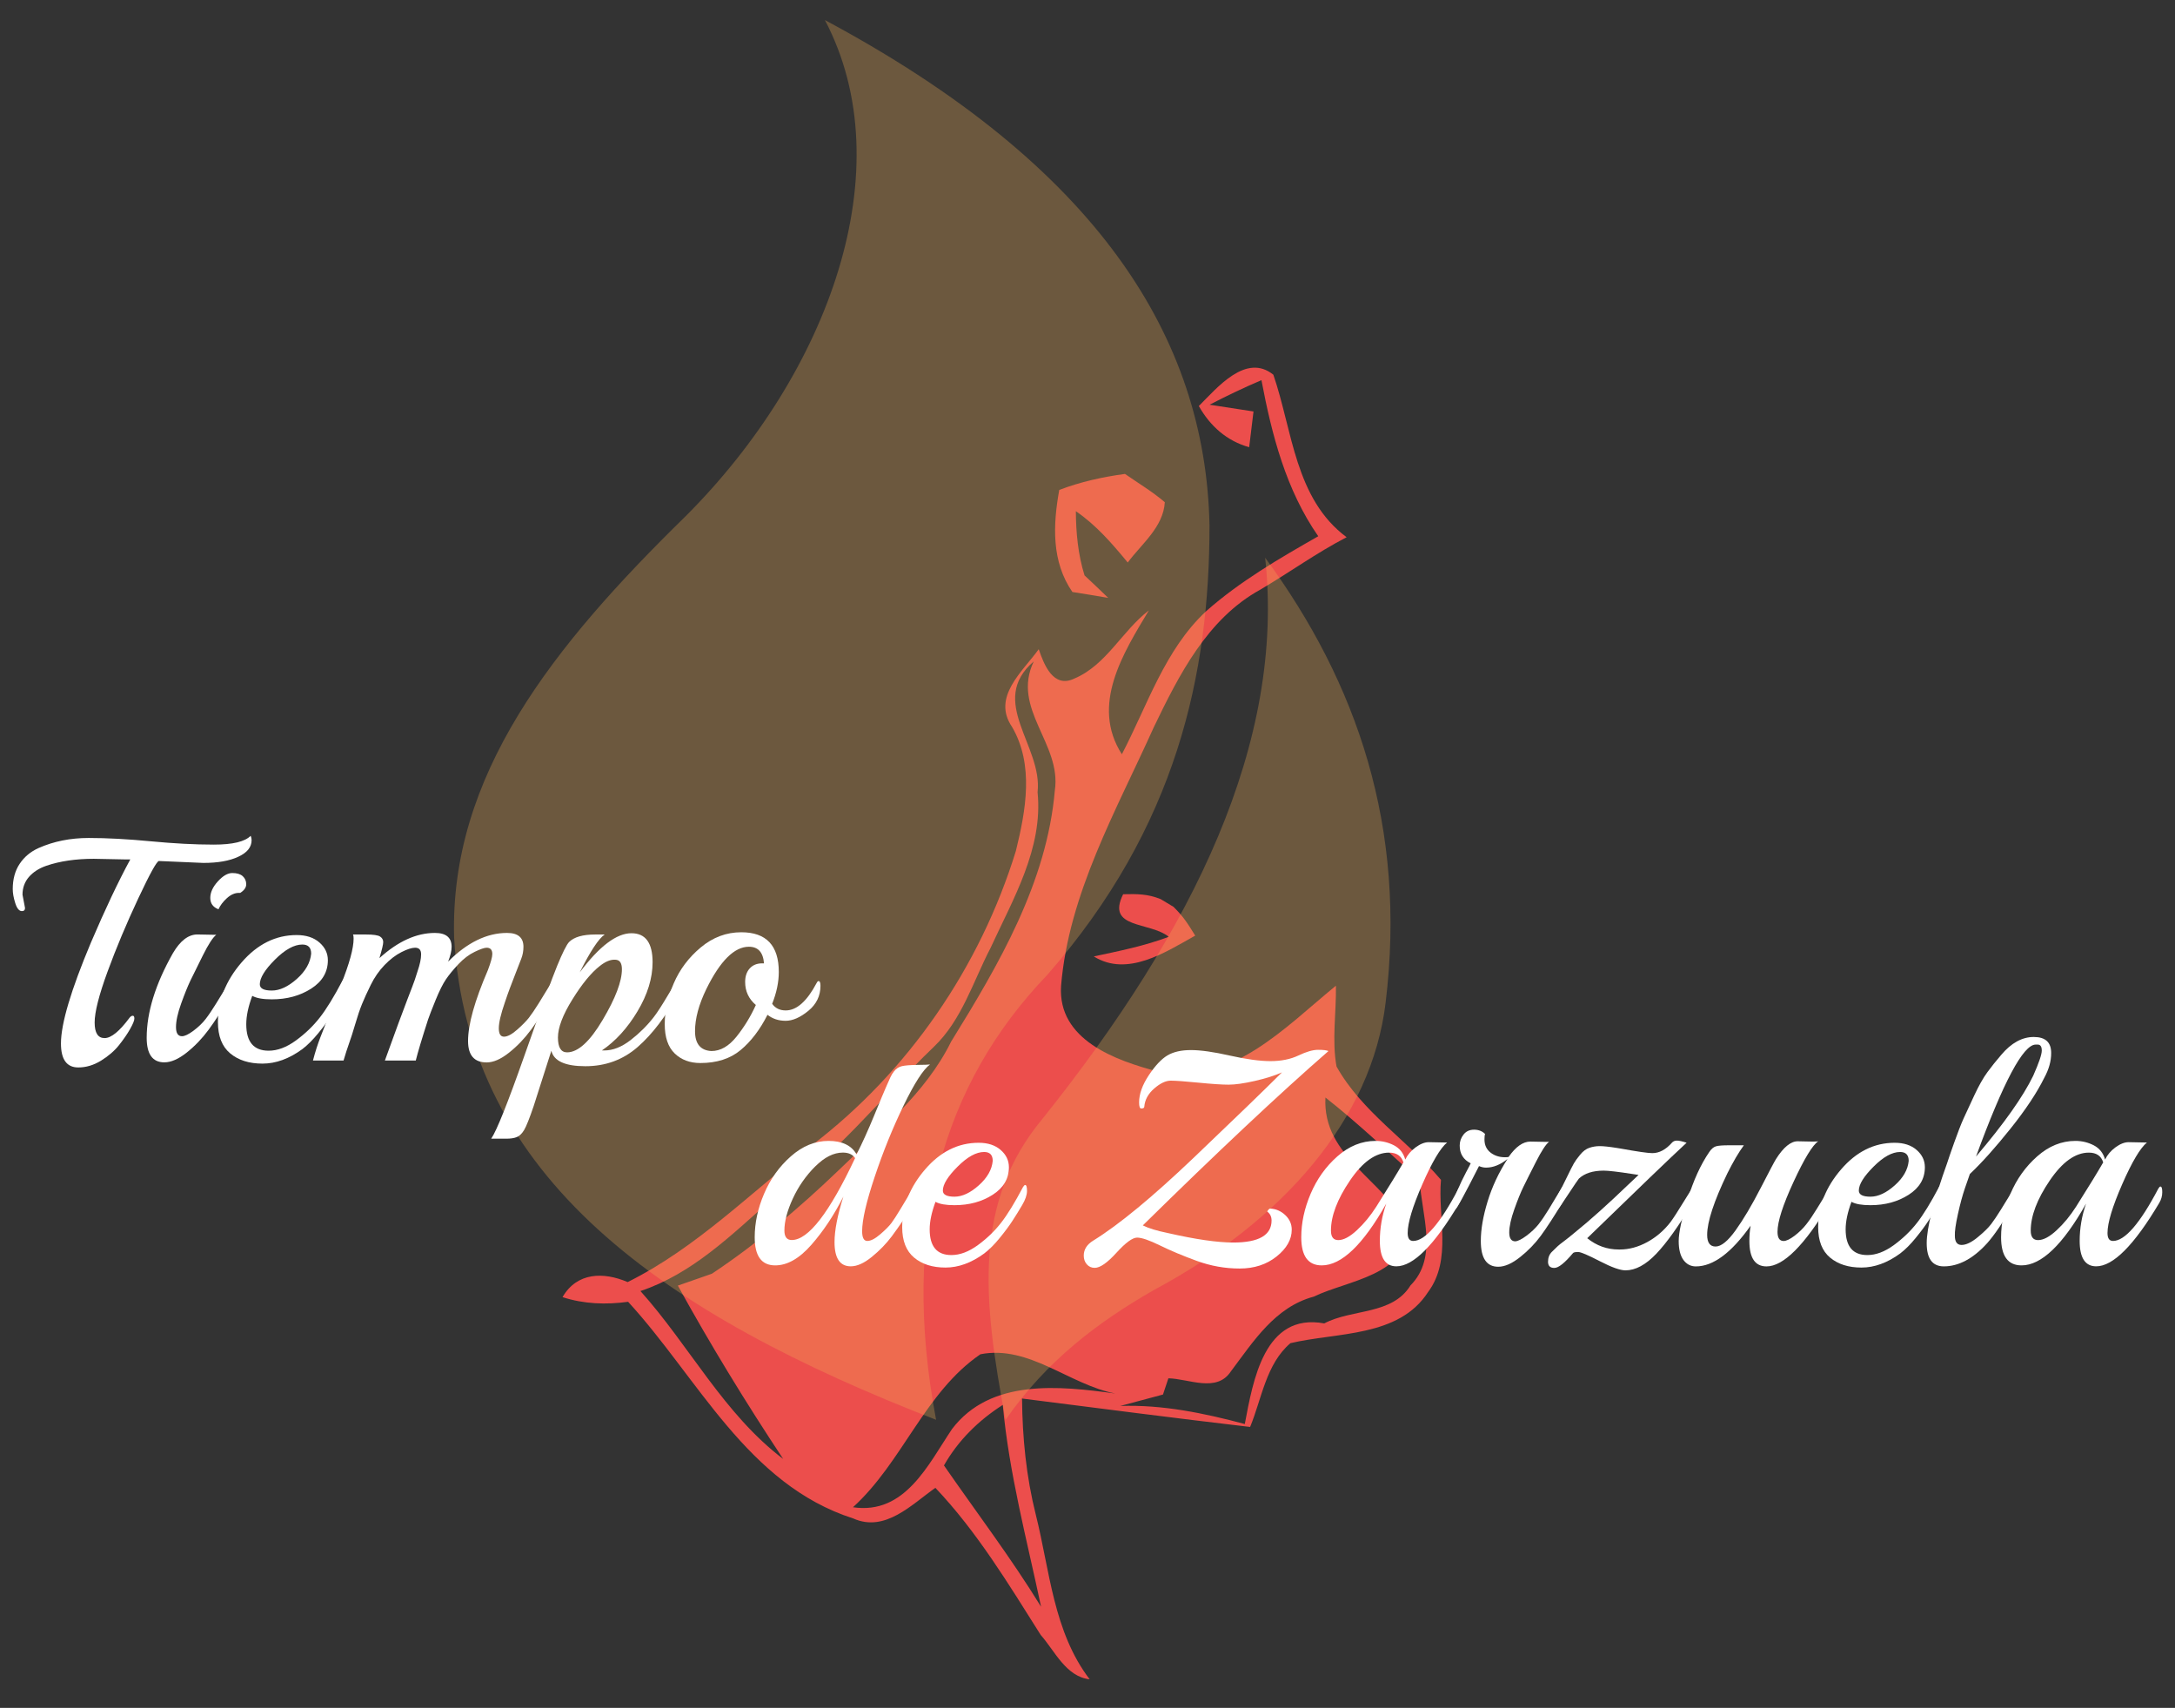 <?xml version="1.0" encoding="utf-8"?>
<!-- Generator: Adobe Illustrator 23.0.3, SVG Export Plug-In . SVG Version: 6.00 Build 0)  -->
<svg version="1.1" id="Capa_1" xmlns="http://www.w3.org/2000/svg" xmlns:xlink="http://www.w3.org/1999/xlink" x="0px" y="0px"
	 viewBox="0 0 512 402" style="enable-background:new 0 0 512 402;" xml:space="preserve">
<rect x="0" y="0" width="512" height="402" fill="#333333" stroke="none"/>
<style type="text/css">
	.st0{display:none;}
	.st1{display:inline;}
	.st2{fill:#EC4E4C;}
	.st3{opacity:0.3;fill:#F1AE57;enable-background:new    ;}
	.st4{fill:#FFFFFF;}
</style>
<g class="st0">
	<circle class="st1" cx="256" cy="200" r="256"/>
</g>
<g>
	<g>
		<g>
			<path class="st2" d="M282.21,95.57c4.33-4.33,11.11-12.55,17.54-7.37c4.53,13.17,5.07,29.21,17.25,38.25
				c-7.05,3.65-13.51,8.33-20.34,12.35c-12.44,6.83-19.15,20.11-25.07,32.41c-8.81,19.58-20,39.1-21.81,60.83
				c-0.85,12.75,12.89,17.59,22.86,20.2c17.03,3.54,29.92-10.51,41.84-20.23c0.11,6.32-0.99,12.72,0.14,19.01
				c5.98,10.71,16.77,17.45,24.59,26.69c-0.79,8.75,2.66,18.73-3.03,26.4c-6.91,10.71-21.42,9.43-32.41,12.04
				c-5.75,4.9-6.74,13.06-9.49,19.72c-17.93-2.1-35.81-4.42-53.69-6.69c0.08,9.21,0.99,18.39,3.23,27.31
				c3.31,13.17,4.14,27.59,12.69,38.78c-5.58-0.62-8.19-6.66-11.53-10.45c-7.59-12.01-14.96-24.25-24.79-34.62
				c-5.61,3.94-11.84,10.57-19.35,7.2c-24.93-7.99-36.46-33-52.98-50.99c-5.18,0.71-10.43,0.54-15.44-1.1
				c3.4-5.86,9.63-5.98,15.33-3.54c16.23-8.07,29.01-21.13,43.23-32.1c22.81-17.37,39.72-42.01,48.16-69.38
				c2.35-9.55,4.31-20.26-0.91-29.21c-4.79-7.03,2.49-12.98,6.29-18.27c1.22,3.54,3.4,9.35,8.44,6.88
				c7.48-3.17,11.19-11.19,17.48-16.01c-6.03,10.06-13.77,22.27-6.35,33.85c6.01-11.47,10.09-24.59,19.83-33.66
				c7.96-7.05,17.22-12.41,26.4-17.65c-7.59-10.91-10.94-23.88-13.37-36.74c-4.14,1.76-8.22,3.71-12.21,5.78
				c2.58,0.4,7.76,1.19,10.34,1.59c-0.25,2.1-0.76,6.32-1.02,8.41C288.81,103.81,284.85,100.27,282.21,95.57z M244.25,186.45
				c1.33,13.23-5.75,25.1-11.08,36.69c-4.11,7.9-6.74,16.97-13.37,23.29c-12.66,12.13-23.49,26.4-38.33,36.06
				c-9.38,8.27-18.53,17.34-30.71,21.39c11.53,12.86,19.66,28.98,33.6,39.52c-8.81-13.29-17.11-26.86-24.79-40.8
				c2.01-0.68,6.01-2.1,8.02-2.8c10.68-7.11,20.51-15.41,29.75-24.28c9.6-9.35,20.51-18.07,26.55-30.34
				c11.22-18.13,22.55-37.45,24.42-59.13c1.64-11.02-10.31-19.21-4.96-30.37C232.43,165.09,245.49,175.55,244.25,186.45z
				 M312.01,258.33c-0.74,14.05,14.08,19.49,19.18,30.48c0.45,11.39-14.05,12.55-21.9,16.38c-9.15,2.44-14.22,10.54-19.55,17.62
				c-3.34,5.07-9.92,1.7-14.7,1.61l-1.27,3.82c-2.52,0.68-7.54,2.01-10.06,2.69c9.97-0.34,19.75,1.7,29.32,4.25
				c1.93-10.17,4.59-26.29,18.7-23.68c6.6-3.48,15.98-1.93,20.31-8.95c6.6-6.66,2.61-16.6,2.15-24.73
				C326.89,271.22,319.75,264.42,312.01,258.33z M200.79,354.77c12.27,1.81,17.71-10.06,23.32-18.41
				c9.09-11.96,25.33-10.14,38.44-8.36c-10.82-2.07-20.31-11.5-31.76-9.24C217.65,327.74,212.49,344.14,200.79,354.77z
				 M222.21,344.93c7.68,11.08,15.81,21.79,22.86,33.26c-3.34-15.78-7.54-31.42-9.01-47.51
				C230.37,334.31,225.55,339.04,222.21,344.93z"/>
		</g>
		<path class="st2" d="M249.35,115.32c4.96-1.9,10.2-3.06,15.47-3.77c3.14,2.18,6.46,4.16,9.38,6.66
			c-0.37,5.89-5.44,9.77-8.73,14.19c-3.65-4.42-7.42-8.81-12.21-12.07c0.03,5.1,0.51,10.2,2.04,15.1c1.87,1.76,3.74,3.51,5.58,5.3
			c-2.8-0.48-5.64-0.96-8.44-1.39C247.48,132.14,247.87,123.53,249.35,115.32z"/>
		<path class="st2" d="M264.39,210.48c3.32-0.08,5.76-0.08,8.81,1.14l3.05,1.83c2.44,2.44,3.21,3.74,5.11,6.77
			c-7,3.91-15.98,9.83-23.88,4.9c5.95-1.27,11.93-2.46,17.65-4.62C270.62,216.88,260.31,218.69,264.39,210.48z"/>
	</g>
</g>
<g id="Capa_5">
	<path class="st3" d="M194.18,4.72c18.38,34.91,1.09,82.91-32.73,116.73c-31.36,30.67-55.64,61.09-54.55,99.28
		c3.27,56.73,49.29,88.57,113.46,113.46c-8.45-44.71,1.44-78.95,26.18-104.73c30.55-34.91,38.18-70.91,38.18-105.82
		C283.83,79.42,258.31,39.05,194.18,4.72z"/>
	<path class="st3" d="M297.82,131.27c21.66,29.5,33.37,63.42,28.36,104.73c-3.27,27.27-24,51.27-54.55,67.64
		c-13.13,7.51-25.33,16.69-34.91,30.55c-5.43-28.49-7.64-51.27,8.73-70.91C281.06,218.74,302.54,174.62,297.82,131.27z"/>
</g>
<g id="Letras">
	<g>
		<path class="st4" d="M47.88,203.11l-10.46-0.45c-0.49,0-2.13,2.96-4.9,8.86c-2.77,5.91-5.17,11.63-7.2,17.17
			s-3.04,9.53-3.04,11.98s0.78,3.67,2.34,3.67s3.52-1.61,5.9-4.82c0.25-0.3,0.49-0.44,0.74-0.44s0.37,0.22,0.37,0.67
			s-0.33,1.26-1,2.45s-1.55,2.46-2.63,3.82c-1.09,1.36-2.5,2.57-4.23,3.64c-1.73,1.06-3.51,1.59-5.34,1.59
			c-2.72,0-4.08-1.88-4.08-5.64c0-4.65,2.35-12.56,7.05-23.74c3.36-7.86,6.45-14.39,9.27-19.58h-0.96l-7.64-0.15
			c-4.25,0-7.96,0.55-11.13,1.63c-1.73,0.59-3.1,1.47-4.12,2.63c-1.01,1.16-1.52,2.56-1.52,4.19l0.59,3.12
			c0,0.5-0.25,0.74-0.74,0.74c-0.64,0-1.16-0.63-1.56-1.89S3,210.2,3,209.26c0-2.32,0.54-4.3,1.63-5.94
			c1.09-1.63,2.57-2.87,4.45-3.71c3.56-1.58,7.49-2.37,11.8-2.37c4.3,0,9.17,0.26,14.61,0.78s10.39,0.78,14.84,0.78
			s7.34-0.69,8.68-2.08c0.15,0.35,0.22,0.69,0.22,1.04c0,1.63-1.04,2.93-3.12,3.89C54.04,202.63,51.29,203.11,47.88,203.11z"/>
		<path class="st4" d="M46.47,219.95l3.71,0.07h0.74c-0.79,0.59-1.84,2.2-3.15,4.82c-1.31,2.62-2.29,4.6-2.93,5.93
			c-0.64,1.34-1.37,3.14-2.19,5.42s-1.22,4.13-1.22,5.56c0,1.44,0.47,2.15,1.41,2.15c0.64,0,1.55-0.43,2.71-1.3
			c1.16-0.87,2.11-1.78,2.86-2.75c0.74-0.96,1.57-2.19,2.48-3.67s1.71-2.77,2.37-3.86c0.67-1.09,1.05-1.63,1.15-1.63
			c0.3,0,0.45,0.46,0.45,1.37s-0.25,1.79-0.74,2.63c-1.83,3.07-3.5,5.63-5.01,7.68c-1.51,2.05-3.23,3.85-5.16,5.38
			s-3.68,2.3-5.27,2.3c-2.77,0-4.15-1.93-4.15-5.79c0-5.98,2.05-12.61,6.16-19.88C42.42,221.43,44.34,219.95,46.47,219.95z
			 M56.56,210.16h-0.3c-0.99,0-1.94,0.42-2.86,1.26c-0.92,0.84-1.57,1.71-1.97,2.6c-1.29-0.49-1.93-1.38-1.93-2.67
			s0.59-2.58,1.78-3.89s2.32-1.97,3.41-1.97s1.9,0.25,2.45,0.74c0.54,0.5,0.82,1.13,0.82,1.89
			C57.97,208.88,57.5,209.56,56.56,210.16z"/>
		<path class="st4" d="M81.11,230.33c0.3,0,0.45,0.48,0.45,1.45s-0.4,2.11-1.19,3.45s-1.57,2.6-2.34,3.78
			c-0.77,1.19-1.79,2.57-3.08,4.15c-1.29,1.58-2.55,2.84-3.78,3.78c-3.12,2.28-6.24,3.41-9.38,3.41c-3.14,0-5.68-0.8-7.6-2.41
			c-1.93-1.61-2.89-4.07-2.89-7.38c0-5.04,1.85-9.72,5.56-14.02c3.71-4.3,8.04-6.45,12.98-6.45c2.23,0,4.01,0.58,5.34,1.74
			c1.34,1.16,2,2.56,2,4.19c0,2.77-1.31,5-3.93,6.68s-5.71,2.52-9.27,2.52c-2.08,0-3.61-0.27-4.6-0.82
			c-0.94,2.52-1.41,4.75-1.41,6.68c0,4.15,1.75,6.23,5.27,6.23c2.08,0,4.22-0.8,6.42-2.41c2.2-1.61,4.08-3.41,5.64-5.42
			c1.56-2,3.33-4.88,5.3-8.64C80.79,230.51,80.97,230.33,81.11,230.33z M73.25,224.47c0-1.43-0.69-2.15-2.08-2.15
			c-1.93,0-4.08,1.19-6.45,3.56c-2.37,2.37-3.56,4.3-3.56,5.79c0,0.99,0.94,1.48,2.82,1.48s3.84-0.91,5.9-2.74
			C71.93,228.58,73.05,226.6,73.25,224.47z"/>
		<path class="st4" d="M130,234.71c-1.83,3.07-3.5,5.63-5.01,7.68c-1.51,2.05-3.23,3.85-5.16,5.38c-1.93,1.53-3.68,2.3-5.27,2.3
			c-2.92,0-4.38-1.68-4.38-5.04c0-3.91,1.56-9.47,4.67-16.69c0.69-1.83,1.04-3.09,1.04-3.78c0-0.99-0.44-1.49-1.33-1.49
			c-0.54,0-1.48,0.32-2.82,0.97c-1.34,0.64-2.61,1.61-3.82,2.89c-1.21,1.29-2.19,2.47-2.93,3.56s-1.56,2.72-2.45,4.9
			s-1.48,3.71-1.78,4.6c-1.44,4.45-2.4,7.67-2.89,9.64H90.6c2.57-7.12,4.34-11.92,5.3-14.39s1.54-4.01,1.74-4.6l0.67-2.08
			c0.54-1.58,0.82-2.89,0.82-3.93s-0.47-1.56-1.41-1.56c-0.79,0-1.87,0.35-3.23,1.04c-1.36,0.69-2.68,1.71-3.97,3.04
			c-1.29,1.34-2.36,2.88-3.23,4.64s-1.56,3.28-2.08,4.56s-1.05,2.86-1.59,4.71c-0.54,1.86-1.03,3.36-1.45,4.53
			c-0.42,1.16-0.85,2.51-1.3,4.04h-7.2c0.54-2.08,1.14-3.93,1.78-5.56l4.82-12.31c1.98-4.95,2.97-8.56,2.97-10.83
			c0-0.49-0.05-0.82-0.15-0.97h3.12c1.68,0,2.77,0.16,3.26,0.48c0.49,0.32,0.74,0.75,0.74,1.3c0,0.54-0.3,1.8-0.89,3.78
			c4.35-3.95,8.7-5.93,13.06-5.93c2.62,0,3.93,1.09,3.93,3.26c0,0.94-0.27,2.1-0.82,3.49c4.5-4.5,9.12-6.75,13.87-6.75
			c2.57,0,3.86,1.09,3.86,3.26c0,0.99-0.17,1.93-0.52,2.82c-0.35,0.89-0.79,2.04-1.34,3.45c-0.54,1.41-0.99,2.57-1.34,3.49
			s-0.74,2.04-1.19,3.38c-0.94,2.72-1.41,4.74-1.41,6.05s0.41,1.97,1.22,1.97s1.84-0.54,3.08-1.63c1.24-1.09,2.16-2.03,2.78-2.82
			c0.62-0.79,1.38-1.92,2.3-3.38c0.91-1.46,1.69-2.73,2.34-3.82c0.64-1.09,1.01-1.63,1.11-1.63c0.3,0,0.44,0.46,0.44,1.37
			S130.49,233.87,130,234.71z"/>
		<path class="st4" d="M159.75,233.75c-2.97,5.44-6.18,9.67-9.64,12.69s-7.57,4.52-12.31,4.52c-4.75,0-7.42-1.21-8.01-3.64
			l-4.15,12.98c-0.99,2.92-1.74,4.81-2.26,5.68c-0.52,0.86-1.1,1.42-1.74,1.67s-1.46,0.37-2.45,0.37h-3.56
			c1.29-1.88,3.88-8.37,7.79-19.47s6.49-18.19,7.75-21.25c1.26-3.07,2.19-4.92,2.78-5.56c1.19-1.19,3.24-1.78,6.16-1.78h2.23
			c-1.44,0.99-3.39,3.96-5.86,8.9c4.6-6.13,8.65-9.2,12.17-9.2c3.31,0,4.97,2.28,4.97,6.82c0,3.76-1.19,7.62-3.56,11.57
			c-2.37,3.96-5.17,7.02-8.38,9.2h0.59c2.03,0,4.09-0.82,6.19-2.45c2.1-1.63,3.92-3.44,5.45-5.42c0.84-1.09,2.03-2.93,3.56-5.53
			s2.35-3.89,2.45-3.89c0.4,0,0.59,0.42,0.59,1.26C160.49,232.07,160.24,232.91,159.75,233.75z M145.28,225.96
			c-0.15-0.05-0.37-0.07-0.67-0.07c-1.04,0-2.18,0.5-3.41,1.48c-2.03,1.58-4.18,4.2-6.45,7.86c-2.28,3.66-3.41,6.65-3.41,8.98
			s0.72,3.49,2.15,3.49c2.57,0,5.37-2.55,8.38-7.64c3.02-5.09,4.53-9.07,4.53-11.94C146.39,226.87,146.02,226.15,145.28,225.96z"/>
		<path class="st4" d="M192.24,231.37c0.15-0.3,0.3-0.45,0.45-0.45c0.3,0,0.45,0.37,0.45,1.11c0,2.37-0.95,4.34-2.86,5.9
			c-1.9,1.56-3.69,2.34-5.34,2.34c-1.66,0-3.08-0.47-4.27-1.41c-1.78,3.51-3.89,6.28-6.34,8.31s-5.6,3.04-9.46,3.04
			c-2.47,0-4.49-0.75-6.05-2.26s-2.34-3.81-2.34-6.9s0.7-6.28,2.11-9.57c1.41-3.29,3.54-6.12,6.38-8.49
			c2.84-2.37,6.02-3.56,9.53-3.56c5.89,0,8.83,3.12,8.83,9.35c0,2.37-0.52,4.87-1.56,7.49c0.74,1.04,1.8,1.56,3.19,1.56
			C187.54,237.83,189.96,235.67,192.24,231.37z M179.85,226.77c-0.2-2.62-1.38-3.93-3.56-3.93c-3.41,0-6.75,3.31-10.01,9.94
			c-1.78,3.66-2.67,6.97-2.67,9.94s1.29,4.53,3.86,4.67c2.13,0,4.09-1.13,5.9-3.38c1.8-2.25,3.33-4.73,4.56-7.46
			c-1.68-1.43-2.52-3.24-2.52-5.42c0-1.33,0.36-2.4,1.08-3.19c0.72-0.79,1.69-1.19,2.93-1.19h0.43V226.77z"/>
	</g>
	<path class="st4" d="M218.93,250.55c-1.58,1.15-3.66,4.38-6.23,9.68c-2.57,5.3-4.84,10.9-6.8,16.78
		c-1.97,5.88-2.95,10.14-2.95,12.78c0,1.54,0.41,2.3,1.22,2.3c0.82,0,1.84-0.53,3.06-1.58s2.1-1.94,2.63-2.66s1.24-1.81,2.12-3.28
		c0.89-1.46,1.66-2.74,2.3-3.82c0.65-1.08,1.02-1.62,1.12-1.62c0.34,0,0.5,0.46,0.5,1.37c-0.05,1.68-2.04,5.18-5.98,10.51
		c-1.3,1.73-2.86,3.34-4.68,4.82c-1.82,1.49-3.48,2.23-4.97,2.23c-2.54,0-3.82-1.9-3.82-5.69c0-2.78,0.7-6.36,2.09-10.73
		c-2.21,4.37-4.73,8.16-7.56,11.38s-5.66,4.82-8.5,4.82c-3.22,0-4.82-2.21-4.82-6.62c0-3.36,0.73-6.77,2.2-10.22
		c1.46-3.46,3.56-6.4,6.3-8.82s5.7-3.64,8.89-3.64s5.39,1.06,6.59,3.17c1.34-2.64,2.72-5.69,4.14-9.14c1.42-3.46,2.35-5.7,2.81-6.73
		c0.46-1.03,0.79-1.79,1.01-2.27c0.22-0.48,0.49-0.94,0.83-1.37c0.53-0.67,1.16-1.09,1.91-1.26c0.74-0.17,1.94-0.26,3.6-0.29
		C217.6,250.64,218.6,250.6,218.93,250.55z M201.29,272.59c-0.58-0.86-1.54-1.3-2.88-1.3c-2.16,0-4.33,1.09-6.52,3.27
		c-2.18,2.19-3.94,4.7-5.26,7.56c-1.32,2.86-1.98,5.37-1.98,7.52c0,1.49,0.58,2.23,1.73,2.23
		C190.28,291.88,195.24,285.45,201.29,272.59z"/>
	<path class="st4" d="M241.33,278.92c0.29,0,0.43,0.47,0.43,1.4s-0.38,2.05-1.15,3.35c-0.77,1.3-1.52,2.52-2.27,3.67
		c-0.74,1.15-1.74,2.5-2.99,4.03c-1.25,1.54-2.47,2.76-3.67,3.67c-3.02,2.21-6.06,3.31-9.11,3.31s-5.51-0.78-7.38-2.34
		c-1.87-1.56-2.81-3.95-2.81-7.16c0-4.9,1.8-9.43,5.4-13.61c3.6-4.18,7.8-6.26,12.6-6.26c2.16,0,3.89,0.56,5.18,1.69
		c1.3,1.13,1.94,2.48,1.94,4.07c0,2.69-1.27,4.85-3.82,6.48c-2.54,1.63-5.54,2.45-9,2.45c-2.02,0-3.5-0.26-4.46-0.79
		c-0.91,2.45-1.37,4.61-1.37,6.48c0,4.03,1.7,6.05,5.11,6.05c2.02,0,4.09-0.78,6.23-2.34c2.13-1.56,3.96-3.31,5.47-5.26
		c1.51-1.94,3.23-4.74,5.15-8.39C241.01,279.09,241.18,278.92,241.33,278.92z M233.69,273.24c0-1.39-0.67-2.09-2.02-2.09
		c-1.87,0-3.96,1.15-6.26,3.46c-2.3,2.3-3.46,4.18-3.46,5.62c0,0.96,0.91,1.44,2.74,1.44c1.82,0,3.73-0.89,5.72-2.67
		C232.41,277.22,233.5,275.3,233.69,273.24z"/>
	<path class="st4" d="M312.73,247.39c-11.57,10.08-26.14,23.76-43.71,41.04c1.34,0.67,3.31,1.27,5.9,1.8
		c6.53,1.49,11.66,2.23,15.41,2.23c6,0,9-1.73,9-5.18c0-0.91-0.34-1.61-1.01-2.09c0-0.1,0.08-0.24,0.25-0.43s0.3-0.29,0.4-0.29
		c1.34,0.05,2.53,0.55,3.56,1.51c1.03,0.96,1.55,2.11,1.55,3.46c0,2.3-1.19,4.4-3.56,6.3c-2.38,1.9-5.28,2.84-8.71,2.84
		s-6.79-0.6-10.08-1.8c-3.29-1.2-6.18-2.41-8.68-3.64c-2.5-1.22-4.28-1.84-5.37-1.84c-1.08,0-2.7,1.19-4.86,3.56
		c-2.16,2.38-3.86,3.56-5.11,3.56c-0.77,0-1.39-0.28-1.87-0.83c-0.48-0.55-0.72-1.23-0.72-2.05c0-1.44,0.74-2.62,2.23-3.53
		c6.05-3.74,13.92-10.24,23.62-19.48c9.69-9.24,16.63-15.95,20.81-20.12c-1.73,0.77-3.87,1.44-6.41,2.02s-4.6,0.87-6.16,0.87
		s-3.92-0.16-7.09-0.47c-3.17-0.31-5.34-0.47-6.52-0.47s-2.47,0.61-3.89,1.84s-2.2,2.65-2.34,4.28c0,0.29-0.24,0.43-0.72,0.43
		c-0.34,0-0.5-0.48-0.5-1.44c0-1.97,0.76-4.09,2.27-6.37c1.51-2.28,2.98-3.84,4.39-4.68c1.42-0.84,3.26-1.26,5.54-1.26
		s5.34,0.43,9.18,1.3c3.84,0.86,7.02,1.3,9.54,1.3s4.72-0.44,6.59-1.33s3.41-1.33,4.61-1.33
		C311.48,247.1,312.29,247.2,312.73,247.39z"/>
	<path class="st4" d="M336.34,268.84l3.6,0.07h0.72c-1.58,1.3-3.53,4.57-5.83,9.83c-2.3,5.26-3.46,9.09-3.46,11.48
		c0,1.25,0.43,1.87,1.3,1.87c2.78,0,6.34-4.1,10.66-12.31c0.19-0.33,0.36-0.5,0.5-0.5c0.29,0,0.43,0.44,0.43,1.33
		s-0.24,1.74-0.72,2.55c-5.9,9.94-10.85,14.9-14.83,14.9c-2.59,0-3.89-1.99-3.89-5.98c0-2.98,0.5-5.9,1.51-8.78
		c-5.47,9.7-10.54,14.54-15.19,14.54c-3.22,0-4.82-2.21-4.82-6.62c0-3.36,0.73-6.77,2.2-10.22s3.56-6.4,6.3-8.82s5.74-3.64,9-3.64
		c1.54,0,2.98,0.35,4.32,1.04c1.34,0.7,2.23,1.81,2.66,3.35c0.53-1.1,1.34-2.06,2.45-2.88
		C334.35,269.25,335.38,268.84,336.34,268.84z M330.37,273.6c-0.48-1.54-1.61-2.3-3.38-2.3c-3.17,0-6.24,2.19-9.22,6.59
		s-4.46,8.32-4.46,11.77c0,1.49,0.58,2.23,1.73,2.23c1.25,0,2.71-0.78,4.39-2.34s3.19-3.4,4.54-5.51
		C326.94,279.33,329.07,275.85,330.37,273.6z"/>
	<path class="st4" d="M360.25,268.7l3.67,0.07h0.72c-0.72,0.53-1.74,2.09-3.06,4.68s-2.31,4.55-2.95,5.87
		c-0.65,1.32-1.37,3.1-2.16,5.33s-1.19,4.04-1.19,5.44c0,1.39,0.48,2.09,1.44,2.09c0.62-0.05,1.5-0.49,2.63-1.33
		s2.06-1.73,2.81-2.66c0.74-0.94,1.56-2.14,2.45-3.6s1.66-2.74,2.3-3.82c0.65-1.08,1.02-1.62,1.12-1.62c0.34,0,0.5,0.44,0.5,1.33
		c0,0.89-0.24,1.74-0.72,2.56c-2.06,3.41-3.77,6.02-5.11,7.85c-1.34,1.82-2.96,3.49-4.86,5s-3.61,2.27-5.15,2.27
		c-2.74,0-4.1-2.02-4.1-6.05c0-2.74,0.53-5.83,1.59-9.29c1.05-3.46,2.61-6.79,4.68-10.01c-1.68,1.34-3.36,2.02-5.04,2.02
		c-0.53,0-1.08-0.12-1.66-0.36c-3.41,6.72-5.24,10.08-5.51,10.08c-0.26,0-0.4-0.4-0.4-1.19s0.3-1.9,0.9-3.31s1.25-2.77,1.94-4.07
		c0.7-1.3,1.07-2.02,1.12-2.16c-1.73-0.86-2.59-2.25-2.59-4.18c0-0.96,0.3-1.82,0.9-2.59s1.43-1.15,2.48-1.15
		c1.05,0,1.92,0.34,2.59,1.01c-0.1,0.29-0.14,0.72-0.14,1.3c0,1.3,0.47,2.32,1.4,3.06c0.94,0.74,2.08,1.12,3.42,1.12
		c0.38,0,0.67-0.02,0.86-0.07C356.82,269.9,358.52,268.7,360.25,268.7z"/>
	<path class="st4" d="M398.41,283.17c-3.22,5.38-6.06,9.36-8.53,11.95c-2.47,2.59-4.89,3.89-7.24,3.89c-1.25,0-3.27-0.72-6.05-2.16
		s-4.48-2.16-5.08-2.16c-0.6,0-1,0.07-1.19,0.22c-1.97,2.35-3.44,3.53-4.43,3.53c-0.98,0-1.48-0.48-1.48-1.44s0.3-1.74,0.9-2.34
		s1.05-1.04,1.37-1.33c0.31-0.29,0.79-0.67,1.44-1.15c0.65-0.48,1.55-1.2,2.7-2.16c3.5-2.83,7.63-6.53,12.38-11.09l2.52-2.38
		l-1.44-0.22c-3.41-0.53-5.66-0.79-6.77-0.79c-2.55,0-4.49,0.63-5.83,1.87c-0.14,0.14-0.98,1.38-2.52,3.71
		c-1.54,2.33-2.33,3.49-2.38,3.49c-0.19,0-0.29-0.5-0.29-1.51s0.19-1.85,0.58-2.52c0.38-0.67,0.97-1.82,1.76-3.46
		c0.79-1.63,1.34-2.72,1.66-3.28c0.31-0.55,0.8-1.23,1.48-2.05c0.67-0.82,1.39-1.36,2.16-1.62s1.59-0.4,2.45-0.4
		c0.87,0,2.21,0.14,4.03,0.43l0.86,0.14c3.98,0.72,6.48,1.08,7.49,1.08c1.63,0,3.17-0.82,4.61-2.45c0.29-0.33,0.68-0.5,1.19-0.5
		c0.5,0,1.26,0.17,2.27,0.5c-3.74,3.46-11.54,10.95-23.4,22.47c2.21,1.78,4.68,2.66,7.41,2.66c0.1,0,0.19,0,0.29,0
		c2.16,0,4.29-0.58,6.41-1.73c2.11-1.15,3.94-2.71,5.47-4.68c0.62-0.82,1.7-2.48,3.24-5c1.54-2.52,2.35-3.78,2.45-3.78
		c0.24,0,0.36,0.46,0.36,1.37S398.98,282.16,398.41,283.17z"/>
	<path class="st4" d="M423.18,268.63l3.46,0.07c0.72,0,1.18-0.02,1.37-0.07c-1.34,0.91-3.28,4.09-5.8,9.54s-3.78,9.37-3.78,11.77
		c0,1.44,0.48,2.16,1.44,2.16c0.62,0,1.48-0.41,2.56-1.22c1.08-0.82,2-1.72,2.77-2.7s1.6-2.2,2.48-3.64
		c0.89-1.44,1.66-2.69,2.3-3.74c0.65-1.05,1.02-1.58,1.12-1.58c0.29,0,0.43,0.46,0.43,1.37s-0.26,1.78-0.79,2.59
		c-5.95,9.94-10.92,14.9-14.9,14.9c-2.69,0-4.03-1.99-4.03-5.98c0-1.25,0.09-2.45,0.29-3.6c-4.51,6.38-8.81,9.58-12.89,9.58
		c-1.2,0-2.17-0.5-2.92-1.51c-0.74-1.01-1.12-2.5-1.12-4.46c0-1.97,0.7-5.22,2.09-9.76c1.39-4.54,3.1-8.27,5.11-11.2
		c0.48-0.72,1-1.16,1.55-1.33c0.55-0.17,1.6-0.25,3.13-0.25h3.46c-1.2,1.63-2.5,3.84-3.89,6.62c-3.17,6.58-4.75,11.4-4.75,14.47
		c0,1.82,0.66,2.74,1.98,2.74s2.89-1.27,4.72-3.82c1.82-2.54,3.78-5.84,5.87-9.9s3.3-6.35,3.64-6.88
		C419.84,270.02,421.55,268.63,423.18,268.63z"/>
	<path class="st4" d="M456.95,278.92c0.29,0,0.43,0.47,0.43,1.4s-0.38,2.05-1.15,3.35c-0.77,1.3-1.52,2.52-2.27,3.67
		c-0.74,1.15-1.74,2.5-2.99,4.03c-1.25,1.54-2.47,2.76-3.67,3.67c-3.02,2.21-6.06,3.31-9.11,3.31s-5.51-0.78-7.38-2.34
		s-2.81-3.95-2.81-7.16c0-4.9,1.8-9.43,5.4-13.61s7.8-6.26,12.6-6.26c2.16,0,3.89,0.56,5.18,1.69c1.3,1.13,1.94,2.48,1.94,4.07
		c0,2.69-1.27,4.85-3.82,6.48c-2.55,1.63-5.54,2.45-9,2.45c-2.02,0-3.51-0.26-4.46-0.79c-0.91,2.45-1.37,4.61-1.37,6.48
		c0,4.03,1.7,6.05,5.11,6.05c2.02,0,4.09-0.78,6.23-2.34c2.13-1.56,3.96-3.31,5.47-5.26c1.51-1.94,3.23-4.74,5.15-8.39
		C456.63,279.09,456.8,278.92,456.95,278.92z M449.31,273.24c0-1.39-0.67-2.09-2.02-2.09c-1.87,0-3.96,1.15-6.26,3.46
		c-2.3,2.3-3.46,4.18-3.46,5.62c0,0.96,0.91,1.44,2.74,1.44c1.82,0,3.73-0.89,5.72-2.67C448.03,277.22,449.12,275.3,449.31,273.24z"
		/>
	<path class="st4" d="M481.21,253.72c-1.73,3.5-4.37,7.48-7.92,11.92c-3.55,4.44-6.74,8.01-9.58,10.69l-1.15,3.31
		c-0.58,1.68-1.13,3.72-1.66,6.12s-0.77,4.1-0.72,5.11c0,1.44,0.53,2.16,1.58,2.16s2.32-0.6,3.78-1.8c1.46-1.2,2.53-2.24,3.2-3.13
		s1.45-2.05,2.34-3.49c0.89-1.44,1.66-2.69,2.3-3.74c0.65-1.05,1.02-1.58,1.12-1.58c0.29,0,0.43,0.44,0.43,1.33
		s-0.24,1.74-0.72,2.55c-2.64,4.46-4.78,7.61-6.41,9.43c-3.31,3.65-6.72,5.47-10.22,5.47c-2.69,0-4.03-1.82-4.03-5.47
		c0-3.6,1.61-9.89,4.82-18.86c0.24-0.77,0.79-2.38,1.66-4.82s1.61-4.36,2.23-5.72c0.62-1.37,1.46-3.18,2.52-5.44
		c1.06-2.26,2.08-4.06,3.06-5.4s2.08-2.71,3.28-4.1c2.35-2.78,4.9-4.18,7.63-4.18c2.74,0,4.1,1.25,4.1,3.74
		C482.87,249.74,482.31,251.71,481.21,253.72z M479.7,245.87h-0.5c-2.93,0-7.61,8.79-14.04,26.35c6.58-7.73,11.06-14.06,13.46-19.01
		c1.34-3.02,2.02-5.01,2.02-5.94C480.63,246.34,480.32,245.87,479.7,245.87z"/>
	<path class="st4" d="M501.08,268.84l3.6,0.07h0.72c-1.58,1.3-3.53,4.57-5.83,9.83c-2.3,5.26-3.46,9.09-3.46,11.48
		c0,1.25,0.43,1.87,1.3,1.87c2.78,0,6.34-4.1,10.66-12.31c0.19-0.33,0.36-0.5,0.5-0.5c0.29,0,0.43,0.44,0.43,1.33
		s-0.24,1.74-0.72,2.55c-5.9,9.94-10.85,14.9-14.83,14.9c-2.59,0-3.89-1.99-3.89-5.98c0-2.98,0.5-5.9,1.51-8.78
		c-5.47,9.7-10.54,14.54-15.19,14.54c-3.22,0-4.82-2.21-4.82-6.62c0-3.36,0.73-6.77,2.2-10.22c1.46-3.46,3.56-6.4,6.3-8.82
		s5.74-3.64,9-3.64c1.54,0,2.98,0.35,4.32,1.04c1.34,0.7,2.23,1.81,2.66,3.35c0.53-1.1,1.34-2.06,2.45-2.88
		C499.09,269.25,500.12,268.84,501.08,268.84z M495.1,273.6c-0.48-1.54-1.61-2.3-3.38-2.3c-3.17,0-6.24,2.19-9.22,6.59
		c-2.98,4.39-4.46,8.32-4.46,11.77c0,1.49,0.58,2.23,1.73,2.23c1.25,0,2.71-0.78,4.39-2.34c1.68-1.56,3.19-3.4,4.54-5.51
		C491.67,279.33,493.81,275.85,495.1,273.6z"/>
</g>
</svg>
